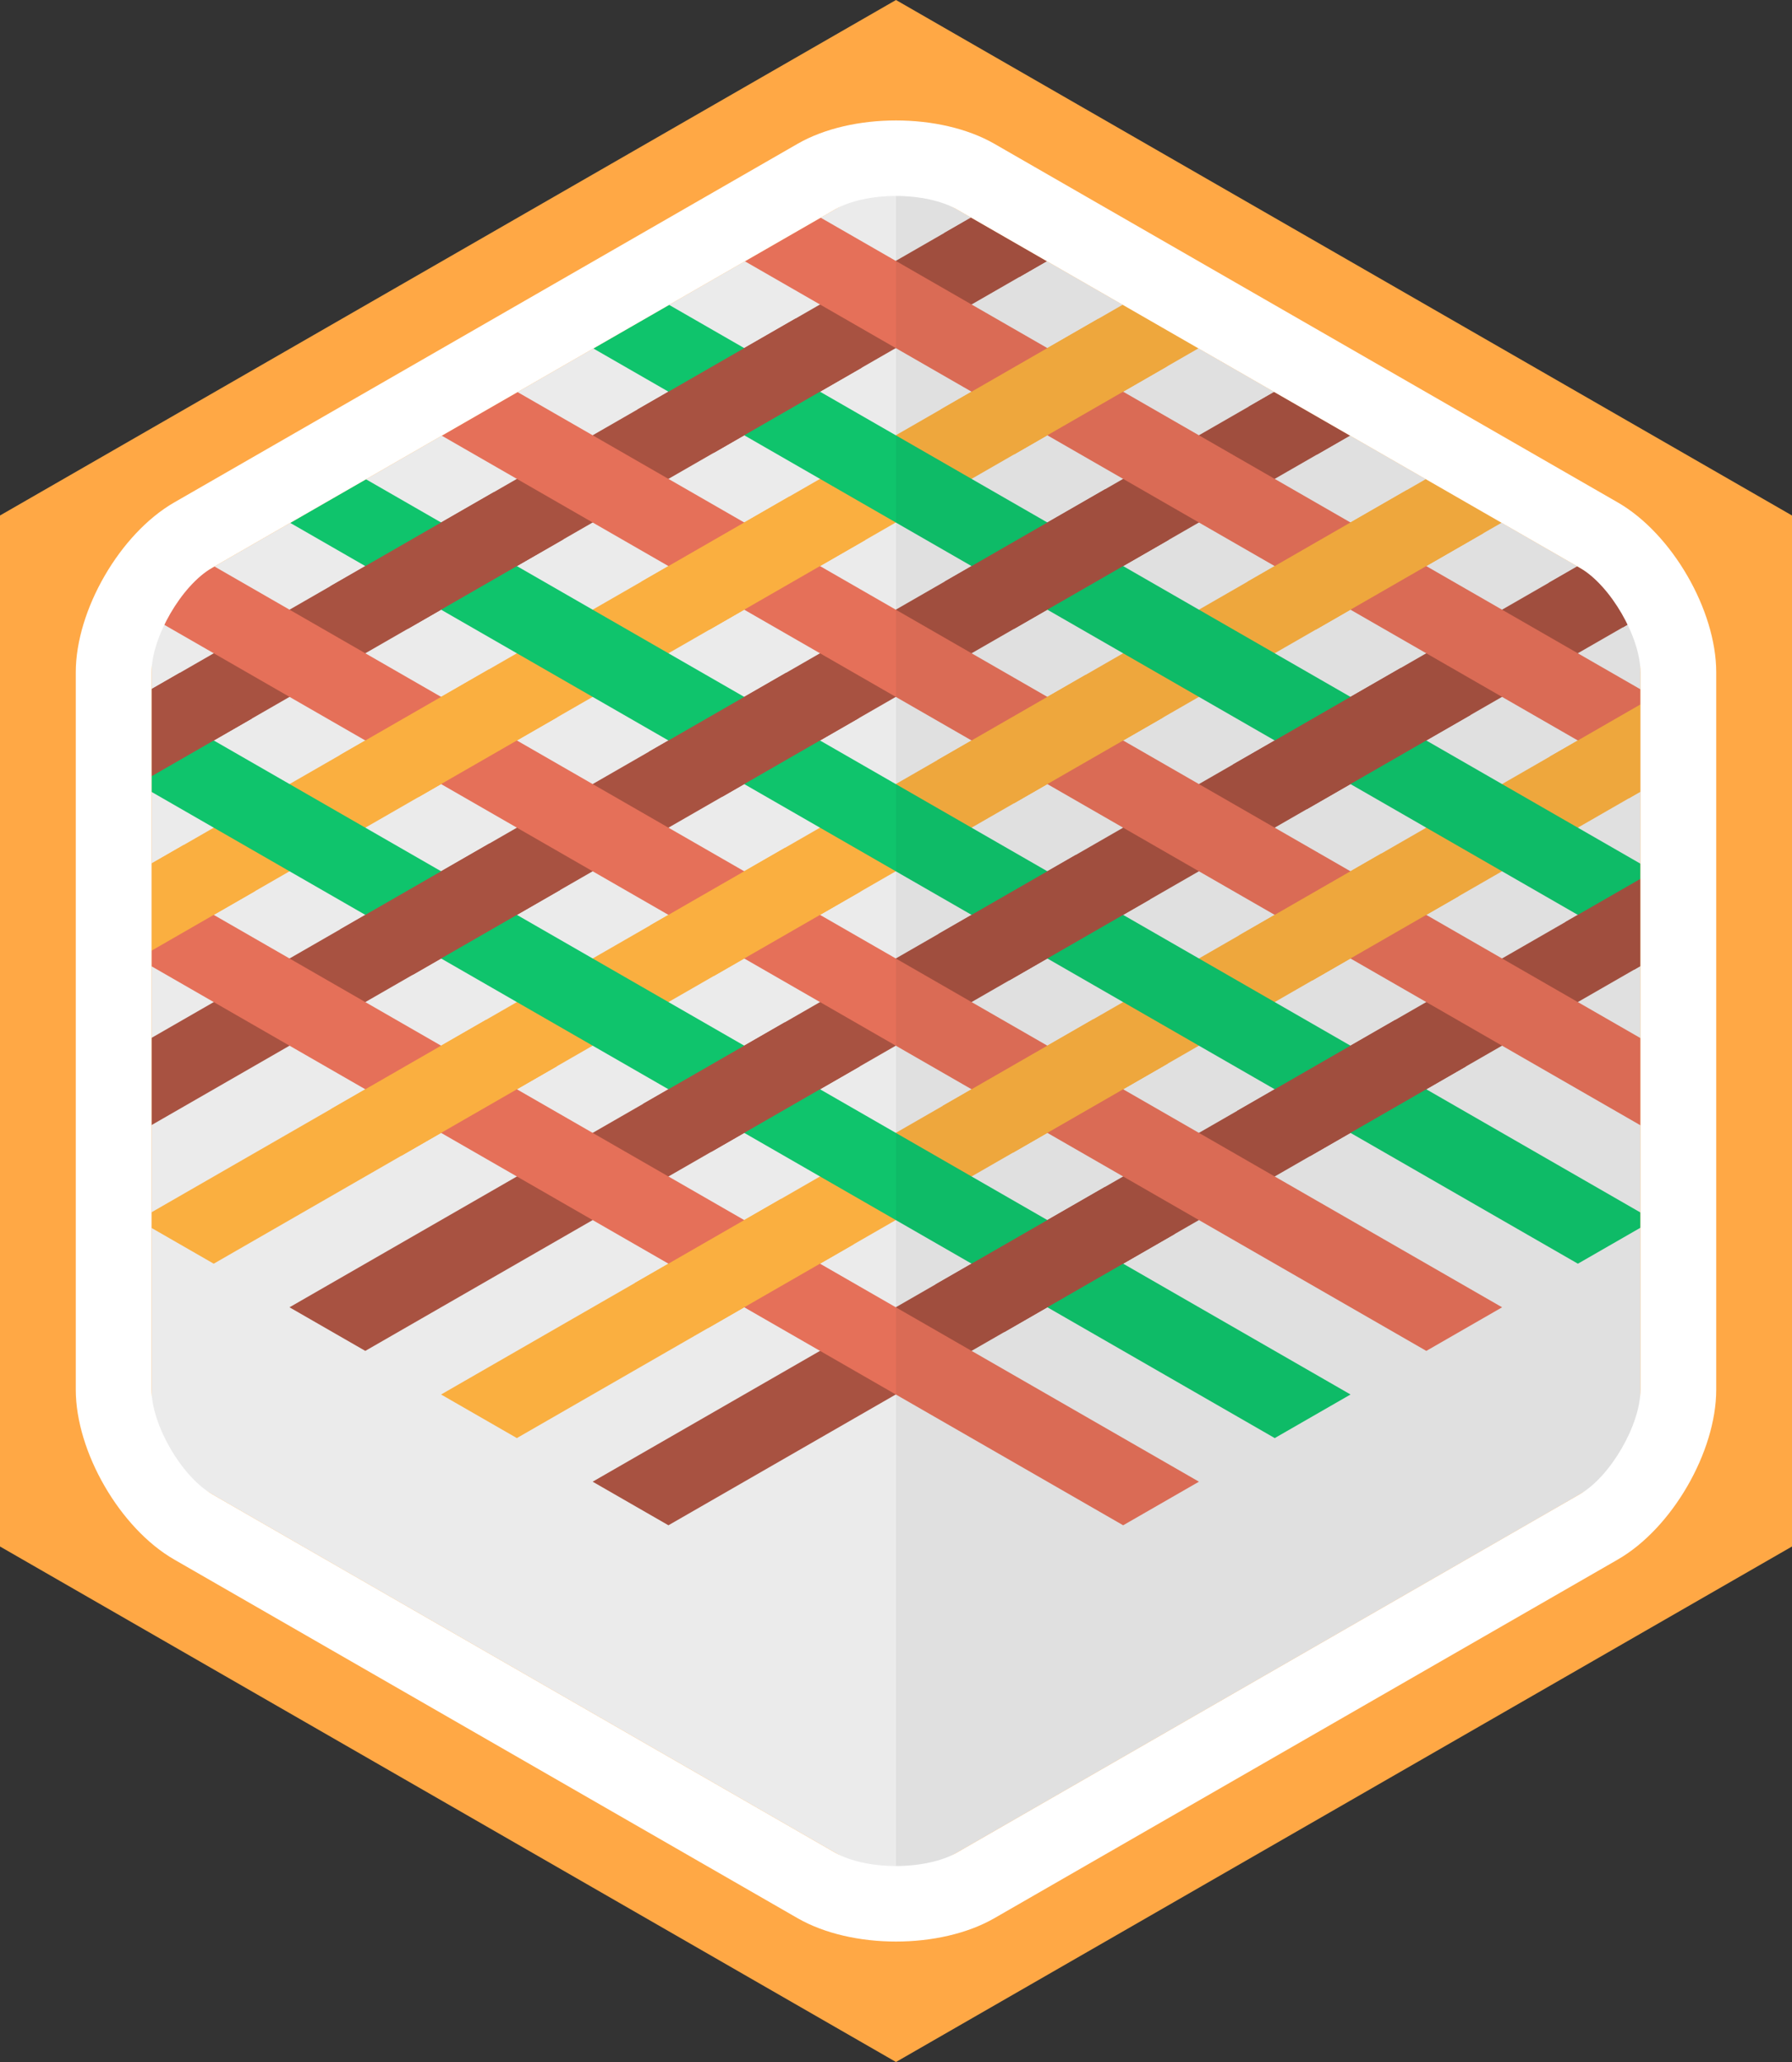 <?xml version="1.0" encoding="utf-8"?>
<!-- Generator: Adobe Illustrator 16.0.0, SVG Export Plug-In . SVG Version: 6.00 Build 0)  -->
<!DOCTYPE svg PUBLIC "-//W3C//DTD SVG 1.1//EN" "http://www.w3.org/Graphics/SVG/1.1/DTD/svg11.dtd">
<svg version="1.1" id="Layer_1" xmlns="http://www.w3.org/2000/svg" xmlns:xlink="http://www.w3.org/1999/xlink" x="0px" y="0px"
	 width="200px" height="230px" viewBox="0 0 200 230" enable-background="new 0 0 200 230" xml:space="preserve">
<rect x="0" y="0" width="200" height="230" fill="#333333" stroke="none"/>
<g>
	<path fill="#EBEBEB" d="M110.983,16.041c-6.043-3.474-15.931-3.478-21.975-0.008L19.438,55.967
		c-6.044,3.47-10.989,11.994-10.988,18.941l0.006,80.095c0.001,6.948,4.945,15.475,10.987,18.949l69.571,40.005
		c6.042,3.475,15.928,3.475,21.971,0l69.57-40.005c6.043-3.475,10.985-12.001,10.985-18.949V74.995
		c0-6.948-4.942-15.476-10.985-18.95L110.983,16.041z"/>
</g>
<g>
	<polygon fill="#A85241" points="66.144,165.271 74.602,170.133 193.229,101.922 193.229,92.195 	"/>
</g>
<g>
	<polygon fill="#FAAF40" points="49.227,155.545 57.685,160.407 193.229,82.469 193.229,72.744 	"/>
</g>
<g>
	<polygon fill="#A85241" points="184.395,58.371 32.31,145.819 40.769,150.682 192.873,63.219 	"/>
</g>
<g>
	<polygon fill="#FAAF40" points="167.43,48.67 15.393,136.094 23.852,140.956 175.911,53.521 	"/>
</g>
<g>
	<polygon fill="#A85241" points="150.47,38.971 8.448,120.634 8.448,130.361 158.951,43.822 	"/>
</g>
<g>
	<polygon fill="#FAAF40" points="133.508,29.272 8.448,101.182 8.448,110.908 141.988,34.121 	"/>
</g>
<g>
	<polygon fill="#A85241" points="116.545,19.571 8.448,81.729 8.448,91.455 125.026,24.422 	"/>
</g>
<g>
	<polygon fill="#FFFFFF" points="99.583,9.873 8.448,62.276 8.448,72.003 108.064,14.723 	"/>
</g>
<g>
	<polygon fill="#E57059" points="133.811,165.271 8.448,93.19 8.448,102.916 125.353,170.133 	"/>
</g>
<g>
	<polygon fill="#0FC46C" points="150.728,155.545 8.448,73.734 8.448,83.462 142.27,160.407 	"/>
</g>
<g>
	<polygon fill="#E57059" points="167.645,145.819 12.525,56.627 8.448,58.959 8.448,64.009 159.187,150.682 	"/>
</g>
<g>
	<polygon fill="#0FC46C" points="184.562,136.094 29.486,46.929 21.007,51.779 176.103,140.956 	"/>
</g>
<g>
	<polygon fill="#E57059" points="46.448,37.228 37.967,42.078 193.02,131.23 193.229,131.111 193.229,121.624 	"/>
</g>
<g>
	<polygon fill="#0FC46C" points="193.229,102.171 63.41,27.529 54.929,32.377 193.229,111.899 	"/>
</g>
<g>
	<polygon fill="#E57059" points="193.229,82.72 80.371,17.828 71.889,22.678 193.229,92.446 	"/>
</g>
<g>
	<polygon fill="#0FC46C" points="193.229,63.267 97.331,8.127 96.93,8.357 193.229,63.423 	"/>
</g>
<g>
	<polygon fill="#0FC46C" points="193.229,63.423 96.93,8.357 88.852,12.978 193.229,72.992 	"/>
</g>
<g>
	<polygon fill="#A85241" points="138.07,123.913 146.217,128.954 163.61,118.953 155.695,113.778 	"/>
</g>
<g>
	<polygon fill="#A85241" points="191.769,93.034 174.69,102.854 182.367,108.167 193.229,101.922 193.229,94.348 	"/>
</g>
<g>
	<polygon fill="#A85241" points="104.42,143.262 112.077,148.585 131.114,137.638 123.323,132.393 	"/>
</g>
<g>
	<polygon fill="#FAAF40" points="70.824,143.126 79.033,148.132 95.28,138.791 87.157,133.733 	"/>
</g>
<g>
	<polygon fill="#FAAF40" points="105.207,123.354 113.061,128.568 130.354,118.624 122.012,113.69 	"/>
</g>
<g>
	<polygon fill="#FAAF40" points="138.283,104.334 146.45,109.37 162.822,99.955 154.139,95.217 	"/>
</g>
<g>
	<polygon fill="#FAAF40" points="189.626,74.812 172.967,84.392 181.795,89.045 193.229,82.469 193.229,77.491 	"/>
</g>
<g>
	<polygon fill="#A85241" points="71.792,123.115 79.404,128.467 95.964,118.945 87.569,114.043 	"/>
</g>
<g>
	<polygon fill="#A85241" points="184.395,58.371 172.845,65.01 181.143,69.968 192.875,63.222 	"/>
</g>
<g>
	<polygon fill="#A85241" points="137.618,85.268 145.857,90.256 164.131,79.749 156.32,74.512 	"/>
</g>
<g>
	<polygon fill="#A85241" points="104.703,104.192 112.666,109.341 128.351,100.323 120.055,95.365 	"/>
</g>
<g>
	<polygon fill="#FAAF40" points="36.92,123.716 44.813,128.903 62.155,118.933 54.227,113.764 	"/>
</g>
<g>
	<polygon fill="#FAAF40" points="72.527,103.24 79.699,108.845 96.046,99.447 87.629,94.555 	"/>
</g>
<g>
	<polygon fill="#FAAF40" points="104.577,84.811 113.157,89.608 129.814,80.031 121.176,75.267 	"/>
</g>
<g>
	<polygon fill="#FAAF40" points="139.218,64.893 146.902,70.204 165.567,59.469 156.979,54.68 	"/>
</g>
<g>
	<polygon fill="#A85241" points="105.44,64.864 113.194,70.13 130.45,60.209 123.342,54.571 	"/>
</g>
<g>
	<polygon fill="#A85241" points="150.47,38.971 139.35,45.366 146.995,50.695 158.951,43.822 	"/>
</g>
<g>
	<polygon fill="#A85241" points="72.385,83.872 80.602,88.872 95.848,80.104 87.729,75.048 	"/>
</g>
<g>
	<polygon fill="#A85241" points="37.963,103.664 46.054,108.738 62.535,99.262 54.644,94.072 	"/>
</g>
<g>
	<polygon fill="#FAAF40" points="28.472,99.393 20.497,94.253 8.448,101.18 8.448,106.469 11.997,108.866 	"/>
</g>
<g>
	<polygon fill="#FAAF40" points="37.94,84.223 46.704,88.909 62.192,80.004 54.547,74.674 	"/>
</g>
<g>
	<polygon fill="#FAAF40" points="71.576,64.883 79.154,70.251 96.554,60.246 88.073,55.398 	"/>
</g>
<g>
	<polygon fill="#FAAF40" points="104.994,45.668 113.203,50.673 130.299,40.842 122.571,35.56 	"/>
</g>
<g>
	<polygon fill="#A85241" points="28.127,80.14 20.055,75.055 8.448,81.729 8.448,88.711 10.793,90.105 	"/>
</g>
<g>
	<polygon fill="#A85241" points="71.144,45.678 79.662,50.508 96.189,41.005 88.763,35.548 	"/>
</g>
<g>
	<polygon fill="#A85241" points="116.545,19.574 105.339,26.016 113.772,30.893 125.024,24.422 	"/>
</g>
<g>
	<polygon fill="#A85241" points="36.833,65.407 45.542,70.126 62.906,60.142 55.092,54.909 	"/>
</g>
<g opacity="0.05">
	<polygon points="99.998,9.725 99.998,220.274 191.539,167.637 191.539,115 191.539,62.362 	"/>
</g>
<g>
	<path fill="#FFA845" d="M99.998,230L0,172.5V57.499L99.998,0L200,57.499V172.5L99.998,230z M16.913,162.774l83.085,47.774
		l83.089-47.774v-95.55L99.998,19.449L16.913,67.225V162.774z"/>
</g>
<g>
	<path fill="#FFFFFF" d="M99.998,21.858c2.622,0,5.148,0.552,6.757,1.478L176.33,63.34c3.41,1.96,6.757,7.733,6.757,11.655v27.372
		v25.266v27.371c0,3.921-3.347,9.694-6.757,11.656l-69.575,40.005c-1.608,0.925-4.135,1.476-6.757,1.476s-5.148-0.551-6.757-1.476
		l-69.57-40.005c-3.411-1.962-6.758-7.735-6.758-11.656v-27.371v-25.266V74.995c0-3.922,3.347-9.695,6.757-11.656l69.571-40.003
		C94.849,22.41,97.375,21.858,99.998,21.858 M99.998,13.436c-3.982,0-7.964,0.868-10.985,2.605L19.442,56.045
		C13.4,59.52,8.457,68.047,8.457,74.995v27.372c0,6.948,0,18.318,0,25.266v27.371c0,6.948,4.943,15.475,10.985,18.949l69.571,40.005
		c3.021,1.737,7.003,2.607,10.985,2.607s7.963-0.87,10.985-2.607l69.575-40.005c6.043-3.475,10.985-12.001,10.985-18.949v-27.371
		c0-6.948,0-18.318,0-25.266V74.995c0-6.948-4.942-15.476-10.985-18.95l-69.575-40.004C107.961,14.304,103.98,13.436,99.998,13.436
		L99.998,13.436z"/>
</g>
</svg>
